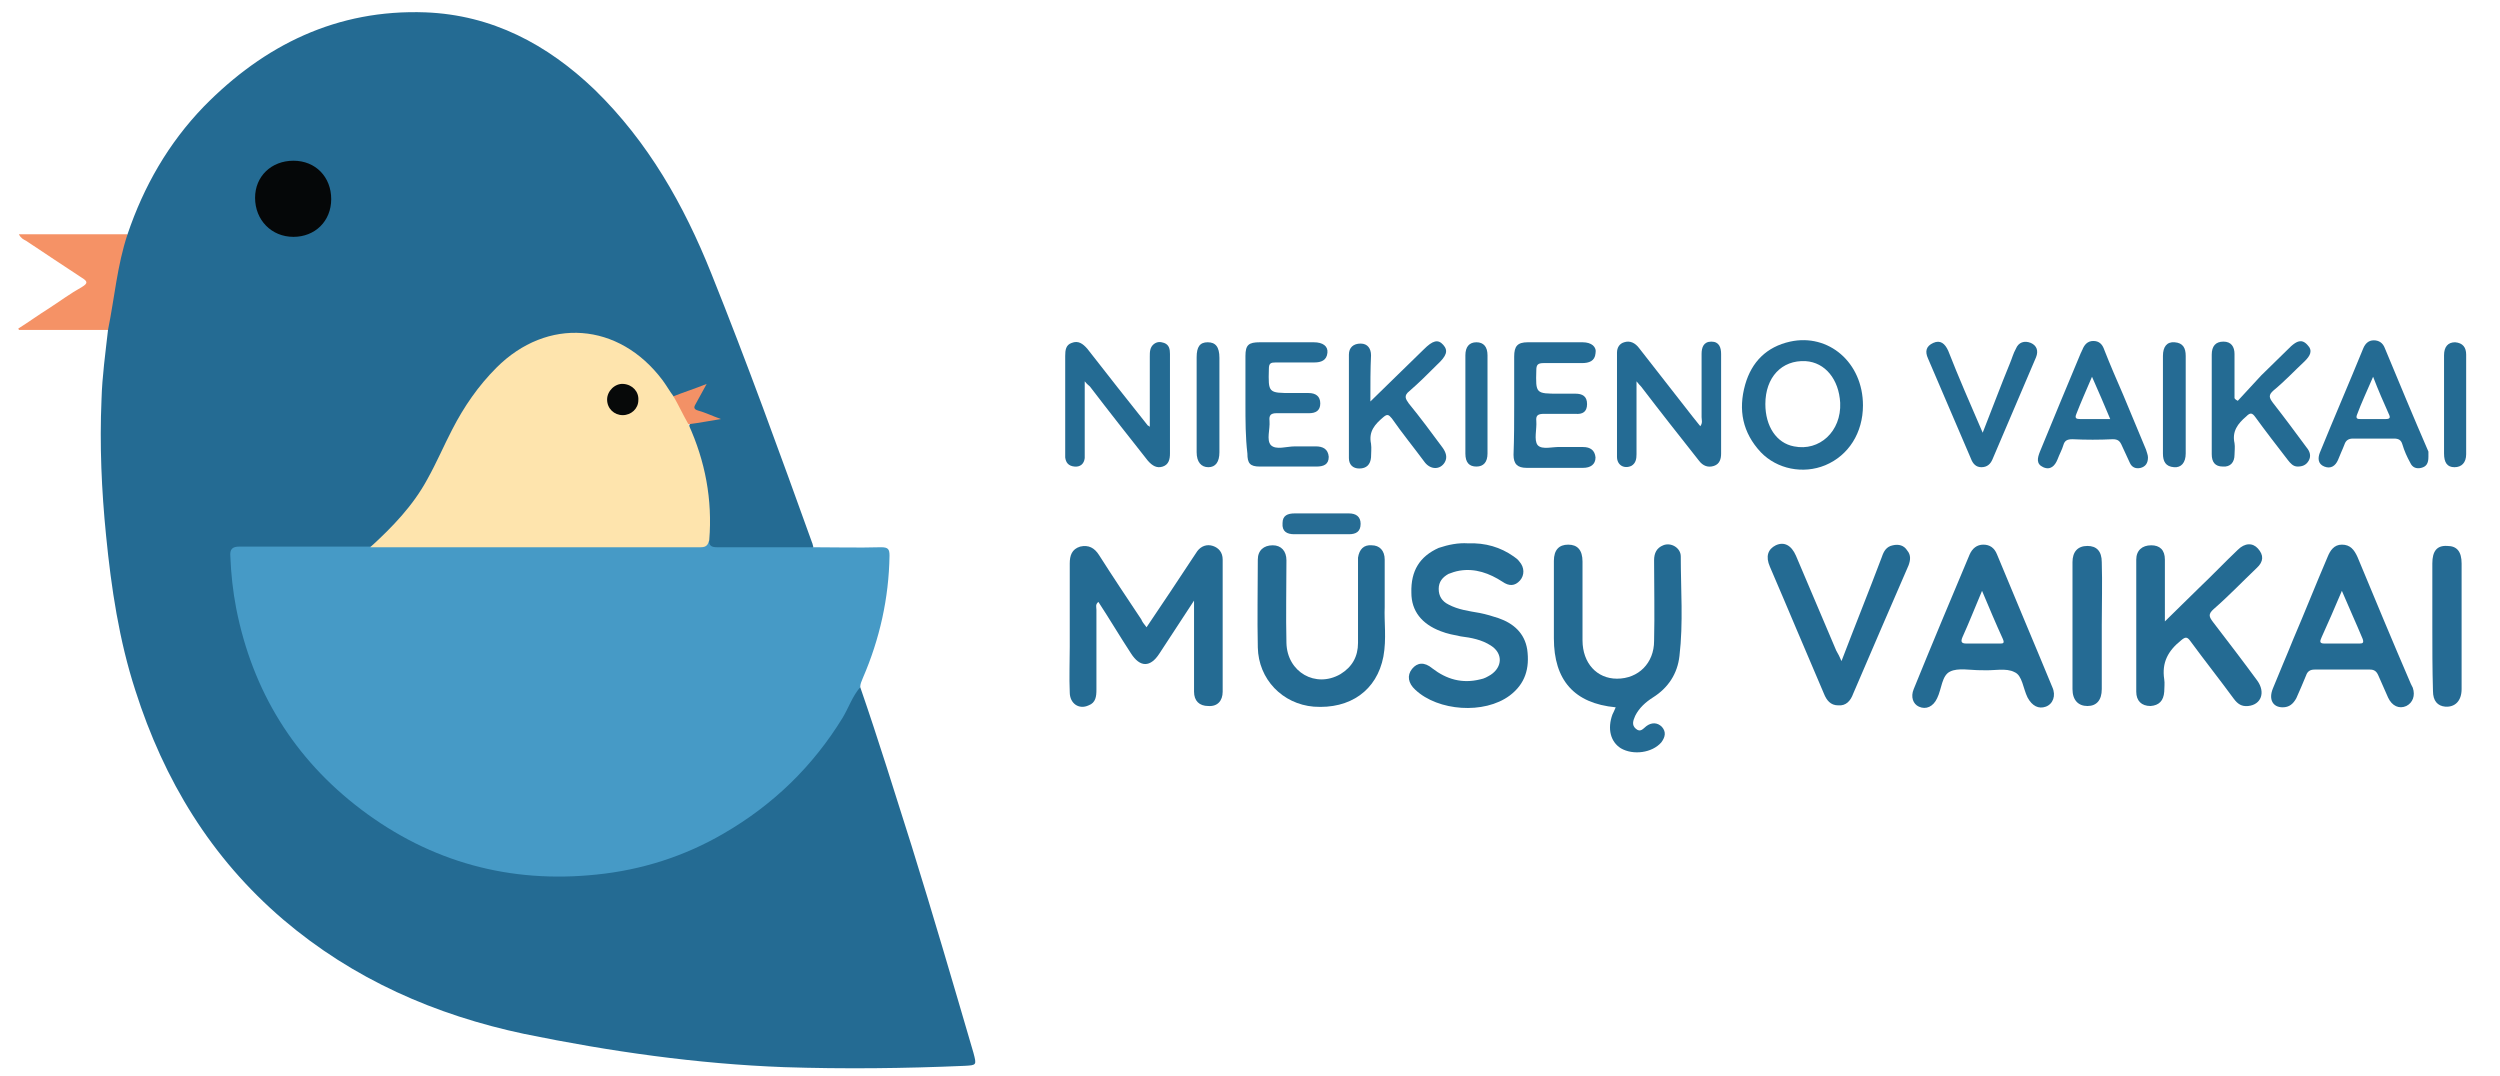 <?xml version="1.0" encoding="utf-8"?>
<!-- Generator: Adobe Illustrator 22.0.0, SVG Export Plug-In . SVG Version: 6.00 Build 0)  -->
<svg version="1.1" id="Layer_1" xmlns="http://www.w3.org/2000/svg" xmlns:xlink="http://www.w3.org/1999/xlink" x="0px" y="0px"
	 viewBox="0 0 384.2 165.4" style="enable-background:new 0 0 384.2 165.4;" xml:space="preserve">
<style type="text/css">
	.st0{fill:#246B93;}
	.st1{fill:#469AC6;}
	.st2{fill:#246B94;}
	.st3{fill:#F59266;}
	.st4{fill:#256B94;}
	.st5{fill:#266C94;}
	.st6{fill:#FEE4AD;}
	.st7{fill:#050708;}
	.st8{fill:#F39166;}
	.st9{fill:#070909;}
</style>
<g>
	<path class="st0" d="M132.2,105.6c2.8,8.1,5.3,16.2,7.9,24.4c3.3,10.6,6.4,21.2,9.5,31.8c0.5,1.9,0.5,1.9-1.4,2
		c-9.2,0.4-18.5,0.5-27.7,0.2c-13.4-0.5-26.7-2.4-39.9-5.1c-13.7-2.9-26.3-8.4-37.1-17.6c-11.1-9.5-18.3-21.4-22.7-35.2
		c-2.5-7.7-3.7-15.7-4.5-23.8c-0.7-7-1-13.9-0.7-20.9c0.1-3.6,0.6-7.1,1-10.7c-0.3-0.3-0.2-0.7-0.2-1c0.8-4,1.2-8.1,2.3-12
		c0.2-0.6,0.4-1.2,0.9-1.7c2.5-7.4,6.3-14,11.7-19.6c9.3-9.5,20.5-15,34.1-14.5c10.2,0.4,18.7,4.9,26,11.9
		c8.2,8,13.7,17.7,17.9,28.2c5.5,13.7,10.5,27.5,15.5,41.4c0.1,0.2,0.1,0.4,0.2,0.7c-0.3,0.3-0.6,0.4-1,0.4c-4.6,0.1-9.2,0.1-13.8,0
		c-0.8,0-1.3-0.4-1.4-1.2c-0.1-2.3,0.1-4.6-0.1-6.9c-0.4-3.2-1.2-6.3-2.4-9.3c-0.2-0.5-0.4-0.9-0.4-1.5c0-0.6,0.5-0.8,1-0.9
		c1-0.3,2-0.3,3-0.4c-0.8-0.2-1.6-0.5-2.4-0.8c-0.9-0.3-1.1-0.9-0.7-1.7c0.3-0.6,0.8-1.1,1-1.9c-1.5,0.3-2.7,1.2-4.2,1.2
		c-0.6-0.2-0.8-0.8-1.1-1.2c-2.4-3.4-5.3-6.2-9.4-7.5c-5.3-1.8-10-0.7-14.4,2.6c-4,3.1-6.7,7.3-9.1,11.6c-1.8,3.3-3,6.8-5.2,9.8
		c-2.2,2.9-4.5,5.8-7.6,7.9c-0.6,0.2-1.3,0.1-1.9,0.1c-5.8,0-11.6,0-17.4,0c-1.7,0-1.9,0.2-1.8,1.9c0.8,11.4,4.5,21.6,12,30.3
		c8.3,9.6,18.8,15.4,31.4,17.2c10.4,1.5,20.4-0.3,29.7-5c9.5-4.8,16.8-12.1,21.8-21.6C131,106.7,131.1,105.7,132.2,105.6z"/>
	<path class="st1" d="M132.2,105.6c-1.2,1.4-1.8,3.2-2.7,4.7c-4.6,7.5-10.7,13.4-18.3,17.8c-6,3.5-12.6,5.6-19.5,6.3
		c-13.3,1.4-25.5-1.9-36.2-10c-10.3-7.8-16.7-18.2-19.2-30.9c-0.5-2.6-0.8-5.3-0.9-8c-0.1-1.1,0.3-1.5,1.4-1.5c6.7,0,13.4,0,20.1,0
		c0.8-0.5,1.7-0.4,2.5-0.4c15.3,0,30.6,0,46,0c1.2,0,2.5,0.1,3.6-0.6c-0.1,0.9,0.4,1.1,1.2,1.1c4.9,0,9.7,0,14.6,0
		c3.5,0,7.1,0.1,10.6,0c1.1,0,1.3,0.3,1.3,1.3c-0.1,6.5-1.5,12.8-4.1,18.8C132.4,104.7,132.2,105.1,132.2,105.6z"/>
	<path class="st0" d="M176.2,96.4c2.5-3.7,4.9-7.3,7.2-10.8c0.2-0.3,0.4-0.6,0.6-0.9c0.6-0.8,1.5-1.1,2.4-0.8c0.9,0.3,1.5,1,1.5,2.1
		c0,6.8,0,13.5,0,20.3c0,1.4-0.8,2.3-2.2,2.2c-1.4,0-2.2-0.8-2.2-2.2c0-4.1,0-8.2,0-12.3c0-0.4,0-0.9,0-1.7
		c-1.9,2.9-3.6,5.5-5.3,8.1c-1.4,2.2-3,2.2-4.4,0c-1.7-2.6-3.3-5.3-5-7.9c-0.5,0.4-0.3,0.8-0.3,1.2c0,4.1,0,8.2,0,12.3
		c0,1-0.1,2-1.2,2.4c-1.5,0.7-2.9-0.3-2.9-2c-0.1-2.3,0-4.7,0-7c0-4.3,0-8.6,0-12.8c0-1.2,0.3-2.2,1.6-2.6c1.3-0.3,2.2,0.2,2.9,1.3
		c2.1,3.3,4.3,6.6,6.5,9.9C175.5,95.5,175.8,95.9,176.2,96.4z"/>
	<path class="st0" d="M248.3,108.7c-6.4-0.6-9.5-4.2-9.5-10.6c0-4,0-7.9,0-11.9c0-1.7,0.8-2.5,2.2-2.5c1.4,0,2.2,0.8,2.2,2.6
		c0,4,0,8.1,0,12.1c0,3.5,2.2,5.9,5.3,5.9c3.3,0,5.7-2.4,5.7-5.8c0.1-4.1,0-8.3,0-12.4c0-1.1,0.4-1.9,1.4-2.3
		c1.2-0.5,2.7,0.4,2.7,1.7c0,5.1,0.4,10.2-0.2,15.3c-0.3,2.7-1.7,4.9-4.1,6.4c-1.1,0.7-2.1,1.6-2.7,2.8c-0.3,0.7-0.6,1.4,0.1,2
		c0.7,0.6,1.1,0,1.6-0.4c0.8-0.6,1.7-0.6,2.4,0.1c0.7,0.8,0.5,1.6-0.1,2.4c-1.4,1.6-4.3,2-6.2,0.9c-1.6-1-2.1-3-1.3-5.2
		C247.9,109.6,248.1,109.2,248.3,108.7z"/>
	<path class="st0" d="M332.7,95.5c1.9-1.9,3.6-3.5,5.3-5.2c2-1.9,3.9-3.9,5.9-5.8c1.1-1.1,2.3-1.1,3.1-0.2c0.9,1,0.9,2-0.2,3
		c-2.2,2.1-4.3,4.3-6.6,6.3c-0.9,0.8-0.7,1.2-0.1,2c2.3,3,4.6,6,6.8,9c1.3,1.8,0.6,3.7-1.4,3.9c-1,0.1-1.6-0.3-2.2-1.1
		c-2.2-3-4.5-5.9-6.7-8.9c-0.5-0.7-0.8-0.6-1.4-0.1c-2,1.6-3,3.4-2.6,6c0.1,0.6,0,1.3,0,1.9c-0.1,1.4-0.8,2.1-2.1,2.2
		c-1.4,0-2.2-0.8-2.2-2.2c0-6.8,0-13.5,0-20.3c0-1.4,0.9-2.2,2.3-2.2c1.3,0,2.1,0.7,2.1,2.2C332.7,89,332.7,92.1,332.7,95.5z"/>
	<path class="st0" d="M225.6,83.5c2.7-0.1,5,0.6,7,2c0.3,0.2,0.7,0.5,0.9,0.8c0.8,0.9,0.8,2.1,0.1,2.9c-0.8,0.9-1.7,0.9-2.7,0.2
		c-2-1.3-4.2-2.1-6.6-1.7c-0.6,0.1-1.2,0.3-1.7,0.5c-0.9,0.5-1.5,1.2-1.5,2.3c0,1.1,0.5,1.9,1.5,2.4c1.5,0.8,3.1,1,4.8,1.3
		c1,0.2,2,0.5,2.9,0.8c2.3,0.8,4,2.3,4.4,4.8c0.4,2.9-0.3,5.3-2.7,7.1c-3.9,2.9-11,2.4-14.5-0.9c-1.1-1-1.3-2.2-0.5-3.2
		c0.8-1,1.9-1.1,3.1-0.1c2.2,1.7,4.6,2.4,7.4,1.7c0.6-0.1,1.1-0.4,1.6-0.7c1.8-1.2,1.9-3.3,0-4.5c-1.4-0.9-3-1.2-4.6-1.4
		c-1-0.2-2.1-0.4-3.1-0.8c-2.9-1.1-4.5-3.1-4.5-5.9c-0.1-3.4,1.3-5.6,4.2-6.9C222.6,83.7,224.1,83.4,225.6,83.5z"/>
	<path class="st0" d="M212.8,93.3c-0.1,2.2,0.3,4.9-0.2,7.6c-1,5.2-5.1,8.1-10.7,7.7c-4.8-0.4-8.5-4.2-8.6-9.1c-0.1-4.5,0-9,0-13.5
		c0-1.4,0.9-2.2,2.3-2.2c1.3,0,2.1,0.9,2.1,2.3c0,4.2-0.1,8.5,0,12.7c0.1,4.5,4.5,7,8.3,4.8c1.8-1.1,2.7-2.7,2.7-4.8c0-4,0-8,0-12
		c0-0.4,0-0.7,0-1.1c0.2-1.3,0.9-2,2.1-1.9c1.2,0,2,0.8,2,2.2C212.8,88.2,212.8,90.5,212.8,93.3z"/>
	<path class="st0" d="M283,101.6c2.1-5.5,4.2-10.7,6.2-16c0.3-0.9,0.7-1.6,1.7-1.8c0.9-0.2,1.7,0,2.2,0.8c0.6,0.7,0.5,1.5,0.2,2.3
		c-1.4,3.2-2.8,6.5-4.2,9.7c-1.4,3.3-2.9,6.7-4.3,10c-0.4,1.1-1.1,1.9-2.3,1.8c-1.2,0-1.8-0.8-2.2-1.8c-2.8-6.5-5.5-13-8.3-19.5
		c-0.7-1.6-0.3-2.7,0.9-3.3c1.3-0.6,2.4,0,3.1,1.6c2.1,4.9,4.1,9.7,6.2,14.6C282.5,100.5,282.7,100.9,283,101.6z"/>
	<path class="st0" d="M166.7,58.6c0,3.7,0,7.2,0,10.6c0,0.4,0,0.8,0,1.2c-0.1,0.9-0.7,1.4-1.6,1.3c-0.9-0.1-1.3-0.6-1.4-1.4
		c0-1.6,0-3.2,0-4.8c0-3.6,0-7.2,0-10.8c0-0.9,0.1-1.7,1-2c1-0.4,1.7,0.1,2.4,0.9c3.1,4,6.2,7.9,9.3,11.8c0,0,0.1,0,0.3,0.2
		c0-1.1,0-2.1,0-3.2c0-2.5,0-5.1,0-7.6c0-0.7,0-1.4,0.6-1.9c0.5-0.4,1-0.4,1.6-0.2c0.8,0.3,0.9,1,0.9,1.7c0,3.9,0,7.8,0,11.7
		c0,1.2,0,2.4,0,3.6c0,0.9-0.2,1.7-1.1,2c-0.9,0.3-1.6-0.1-2.3-0.9c-3-3.8-6-7.6-8.9-11.4C167.3,59.2,167.1,59.1,166.7,58.6z"/>
	<path class="st2" d="M251.5,58.6c0,4,0,7.6,0,11.2c0,0.7-0.1,1.4-0.8,1.8c-1.1,0.5-2.2-0.1-2.2-1.4c0-5.3,0-10.7,0-16
		c0-0.8,0.4-1.4,1.1-1.6c0.9-0.3,1.7,0.1,2.3,0.9c2.7,3.5,5.5,7,8.2,10.5c0.4,0.5,0.8,1,1.2,1.5c0.4-0.5,0.2-1,0.2-1.4
		c0-3.2,0-6.4,0-9.7c0-1,0.3-1.9,1.5-1.9c1.2,0,1.5,0.9,1.5,1.9c0,5.1,0,10.2,0,15.3c0,0.8-0.2,1.6-1.1,1.9c-0.9,0.3-1.7,0-2.3-0.8
		c-3-3.8-6-7.6-8.9-11.4C252.1,59.3,251.9,59.1,251.5,58.6z"/>
	<path class="st0" d="M343.9,61.6c1.2-1.3,2.4-2.6,3.6-3.9c1.5-1.5,3.1-3,4.6-4.5c0.8-0.7,1.6-1.2,2.5-0.2c0.9,0.9,0.4,1.7-0.4,2.5
		c-1.6,1.5-3.1,3.1-4.8,4.5c-0.8,0.7-0.7,1.1-0.1,1.9c1.8,2.3,3.5,4.6,5.2,6.9c0.5,0.6,0.7,1.3,0.3,2c-0.4,0.7-1,0.9-1.7,0.9
		c-0.7,0-1.1-0.5-1.5-1c-1.7-2.2-3.4-4.4-5-6.6c-0.5-0.7-0.8-0.7-1.4-0.1c-1.3,1.1-2.2,2.3-1.8,4.1c0.1,0.6,0,1.2,0,1.8
		c0,1.1-0.6,1.9-1.8,1.8c-1.2,0-1.7-0.7-1.7-1.9c0-2.8,0-5.7,0-8.5c0-2.3,0-4.5,0-6.8c0-1.3,0.6-2,1.8-2c1.2,0,1.7,0.8,1.7,1.9
		c0,2.3,0,4.6,0,6.8C343.6,61.5,343.8,61.5,343.9,61.6z"/>
	<path class="st2" d="M210.6,61.7c2.9-2.8,5.5-5.4,8.2-8c1.4-1.4,2.2-1.6,3-0.7c0.8,0.9,0.5,1.7-0.9,3c-1.4,1.4-2.8,2.8-4.3,4.1
		c-0.9,0.7-0.6,1.2-0.1,1.9c1.8,2.2,3.5,4.5,5.2,6.8c0.5,0.7,0.8,1.5,0.3,2.3c-0.7,1.1-2.1,1.1-3,0c-1.7-2.3-3.5-4.5-5.1-6.8
		c-0.5-0.6-0.7-0.7-1.3-0.2c-1.3,1.1-2.3,2.2-1.9,4.1c0.1,0.7,0,1.4,0,2.1c-0.1,1.1-0.7,1.7-1.8,1.7c-1,0-1.6-0.6-1.6-1.6
		c0-5.3,0-10.6,0-15.9c0-1.1,0.7-1.7,1.8-1.7c1.1,0,1.6,0.8,1.6,1.8C210.6,56.7,210.6,59,210.6,61.7z"/>
	<path class="st3" d="M19.6,36c-1.6,4.8-2,9.8-3,14.7c-4.6,0-9.2,0-13.7,0c0-0.1-0.1-0.2-0.1-0.2c1.6-1,3.1-2.1,4.7-3.1
		c1.7-1.1,3.3-2.3,5.1-3.3c1-0.6,0.8-0.9,0-1.4C9.6,40.7,6.8,38.9,4,37c-0.4-0.2-0.8-0.4-1.1-1C8.5,36,14.1,36,19.6,36z"/>
	<path class="st2" d="M232.7,62.2c0-2.5,0-5,0-7.4c0-1.6,0.5-2.2,2.1-2.2c2.8,0,5.6,0,8.4,0c1.4,0,2.2,0.7,2,1.7
		c-0.1,1.2-1,1.5-2.1,1.5c-2,0-4,0-5.9,0c-0.9,0-1.1,0.3-1.1,1.1c-0.1,3.6-0.1,3.6,3.5,3.6c0.8,0,1.7,0,2.5,0c1.1,0,1.8,0.4,1.8,1.6
		c0,1.2-0.7,1.6-1.8,1.5c-1.6,0-3.2,0-4.8,0c-0.9,0-1.3,0.2-1.2,1.1c0.1,1.3-0.4,2.9,0.2,3.7c0.7,0.8,2.4,0.2,3.7,0.3
		c1.1,0,2.2,0,3.3,0c1.1,0,1.8,0.5,1.9,1.6c0,1.1-0.8,1.6-1.9,1.6c-2.9,0-5.8,0-8.7,0c-1.4,0-2-0.6-2-2
		C232.7,67.3,232.7,64.7,232.7,62.2z"/>
	<path class="st2" d="M191.4,62c0-2.4,0-4.9,0-7.3c0-1.7,0.5-2.1,2.2-2.1c2.8,0,5.5,0,8.3,0c1.4,0,2.2,0.6,2.1,1.6
		c-0.1,1.2-1,1.5-2,1.5c-2,0-4,0-5.9,0c-0.8,0-1.1,0.1-1.1,1c-0.1,3.7-0.1,3.7,3.6,3.7c0.8,0,1.7,0,2.5,0c1.1,0,1.8,0.5,1.8,1.6
		c0,1.1-0.7,1.5-1.7,1.5c-1.7,0-3.3,0-5,0c-0.9,0-1.2,0.3-1.1,1.2c0.1,1.3-0.5,2.9,0.2,3.7c0.8,0.8,2.4,0.2,3.7,0.2
		c1.1,0,2.1,0,3.2,0c1.1,0,1.9,0.4,2,1.6c0,1.2-0.8,1.5-1.9,1.5c-2.9,0-5.8,0-8.7,0c-1.5,0-1.9-0.5-1.9-2
		C191.4,67.2,191.4,64.6,191.4,62z"/>
	<path class="st0" d="M304.7,66.5c1.5-3.8,2.8-7.3,4.2-10.7c0.3-0.7,0.5-1.5,0.9-2.2c0.4-1,1.3-1.3,2.3-0.9c0.9,0.4,1.2,1.2,0.8,2.2
		c-2.2,5.2-4.5,10.5-6.7,15.7c-0.3,0.7-0.8,1.2-1.7,1.2c-0.8,0-1.3-0.5-1.6-1.3c-2.2-5.1-4.4-10.3-6.6-15.4
		c-0.5-1.1-0.3-1.9,0.8-2.4c1.1-0.5,1.8,0.1,2.3,1.2C301,58,302.8,62.1,304.7,66.5z"/>
	<path class="st4" d="M373.8,96.2c0-3.2,0-6.4,0-9.6c0-1.9,0.7-2.8,2.3-2.7c1.5,0,2.2,0.9,2.2,2.7c0,6.4,0,12.9,0,19.3
		c0,1.8-1,2.8-2.5,2.7c-1.2-0.1-1.9-0.9-1.9-2.4C373.8,102.8,373.8,99.5,373.8,96.2z"/>
	<path class="st4" d="M323,96.1c0,3.3,0,6.5,0,9.8c0,1.7-0.8,2.6-2.2,2.6c-1.4,0-2.3-0.9-2.3-2.6c0-6.5,0-13,0-19.5
		c0-1.6,0.8-2.5,2.3-2.5c1.4,0,2.2,0.8,2.2,2.5C323.1,89.6,323,92.9,323,96.1z"/>
	<path class="st4" d="M187.4,62.3c0,2.4,0,4.8,0,7.2c0,1.5-0.6,2.3-1.7,2.3c-1.1,0-1.8-0.8-1.8-2.3c0-4.9,0-9.7,0-14.6
		c0-1.6,0.5-2.3,1.7-2.3c1.2,0,1.8,0.7,1.8,2.4C187.4,57.4,187.4,59.9,187.4,62.3z"/>
	<path class="st4" d="M332.4,62.1c0-2.5,0-5,0-7.4c0-1.4,0.6-2.2,1.8-2.1c1.3,0.1,1.7,0.9,1.7,2.1c0,5,0,10,0,15
		c0,1.4-0.7,2.2-1.8,2.1c-1.3-0.1-1.7-0.9-1.7-2.1C332.4,67.2,332.4,64.7,332.4,62.1z"/>
	<path class="st0" d="M375.6,62.2c0-2.5,0-5,0-7.6c0-1.3,0.6-2,1.7-2c1.2,0.1,1.7,0.8,1.7,1.9c0,5.1,0,10.2,0,15.3
		c0,1.3-0.7,2-1.8,2c-1.1,0-1.6-0.7-1.6-2.1C375.6,67.2,375.6,64.7,375.6,62.2z"/>
	<path class="st0" d="M225.2,62.2c0-2.5,0-5,0-7.6c0-1.3,0.6-2,1.7-2c1.1,0,1.7,0.7,1.7,2c0,5,0,10.1,0,15.1c0,1.3-0.6,2-1.7,2
		c-1.1,0-1.7-0.6-1.7-2C225.2,67.2,225.2,64.7,225.2,62.2z"/>
	<path class="st5" d="M203.2,78.9c1.4,0,2.8,0,4.1,0c1.1,0,1.8,0.5,1.8,1.6c0,1.2-0.7,1.6-1.8,1.6c-2.8,0-5.6,0-8.4,0
		c-1.1,0-1.9-0.4-1.8-1.7c0-1.2,0.8-1.5,1.9-1.5C200.3,78.9,201.7,78.9,203.2,78.9z"/>
	<path class="st6" d="M109,83c-0.2,0.7-0.4,1.1-1.3,1.1c-16.9,0-33.8,0-50.8,0c3.4-3.1,6.6-6.4,8.8-10.5c1.4-2.5,2.5-5.1,3.8-7.6
		c1.8-3.5,4-6.7,6.8-9.5c7.8-7.8,18.8-7,25.5,1.9c0.6,0.8,1.1,1.7,1.7,2.5c1.3,1.1,2,2.6,2.3,4.3C108.4,70.9,109.5,76.8,109,83z"/>
	<path class="st7" d="M45.1,24.7c3.4,0,5.8,2.5,5.8,5.9c0,3.4-2.5,5.8-5.8,5.8c-3.4,0-5.9-2.6-5.9-6C39.2,27.1,41.7,24.7,45.1,24.7z
		"/>
	<path class="st8" d="M105.8,65.2c-0.8-1.4-1.5-2.9-2.3-4.3c1.5-0.6,3.1-1.1,5.1-1.9c-0.7,1.3-1.2,2.2-1.7,3.1
		c-0.3,0.5-0.3,0.8,0.4,1c1.1,0.3,2.1,0.8,3.5,1.3C108.9,64.7,107.4,65,105.8,65.2z"/>
	<path class="st0" d="M350.8,108.7c-1.5,0-2.2-1.2-1.5-2.9c1-2.5,2.1-5,3.1-7.5c1.8-4.2,3.5-8.5,5.3-12.7c0.4-1,1-1.9,2.2-1.9
		c1.3,0,1.9,0.8,2.4,1.9c2.7,6.5,5.4,13,8.2,19.5c0.1,0.2,0.2,0.4,0.3,0.6c0.4,1.2,0,2.3-1,2.8c-1.1,0.5-2.2,0-2.8-1.3
		c-0.5-1.1-1-2.3-1.5-3.4c-0.3-0.7-0.7-0.9-1.3-0.9c-2.8,0-5.7,0-8.5,0c-0.7,0-1.1,0.3-1.3,0.9c-0.5,1.2-1,2.4-1.5,3.5
		C352.4,108.2,351.8,108.7,350.8,108.7z M356.8,97.9c-0.2,0.5-0.5,1,0.4,1c1.8,0,3.6,0,5.4,0c0.5,0,0.7-0.1,0.5-0.7
		c-1-2.4-2.1-4.8-3.2-7.4C358.8,93.4,357.8,95.7,356.8,97.9z"/>
	<path class="st0" d="M304.7,103c-0.1,0-0.2,0-0.3,0c-1.6,0-3.5-0.4-4.7,0.2c-1.3,0.6-1.3,2.7-2,4.1c-0.6,1.3-1.7,1.8-2.8,1.3
		c-0.9-0.4-1.3-1.5-0.8-2.7c2.8-6.9,5.7-13.8,8.6-20.7c0.4-0.9,1.1-1.5,2.1-1.5c1,0,1.7,0.5,2.1,1.5c2.8,6.8,5.7,13.6,8.5,20.4
		c0.6,1.3,0.1,2.6-1,3c-1.1,0.4-2.1-0.1-2.8-1.4c-0.7-1.4-0.8-3.4-2-3.9C308.3,102.6,306.4,103.1,304.7,103
		C304.7,103,304.7,103,304.7,103z M301.6,97.9c-0.3,0.7-0.2,1,0.6,1c1.7,0,3.4,0,5.1,0c0.5,0,0.8,0,0.5-0.7
		c-1.1-2.4-2.1-4.8-3.2-7.4C303.5,93.4,302.6,95.7,301.6,97.9z"/>
	<path class="st0" d="M286.3,62.3c0,4.2-2.2,7.7-5.8,9.2c-3.4,1.4-7.4,0.6-9.9-2c-2.8-3-3.5-6.5-2.4-10.4c1-3.5,3.3-5.8,6.9-6.6
		C281,51.2,286.3,55.7,286.3,62.3z M275.7,68.6c3.9,0.8,7.3-2.3,7.1-6.7c-0.2-3.6-2.3-6.2-5.3-6.4c-3.7-0.2-6.2,2.5-6.2,6.6
		C271.3,65.5,273,68.1,275.7,68.6z"/>
	<path class="st0" d="M373.2,70.2c0,1-0.3,1.5-1.1,1.7c-0.8,0.2-1.4-0.1-1.7-0.8c-0.5-0.9-0.9-1.8-1.2-2.8c-0.2-0.7-0.6-0.9-1.3-0.9
		c-2.1,0-4.2,0-6.3,0c-0.7,0-1.1,0.3-1.3,0.9c-0.3,0.8-0.7,1.6-1,2.4c-0.4,0.9-1.1,1.4-2.1,1c-1-0.4-1-1.3-0.7-2.1
		c2.2-5.4,4.5-10.7,6.7-16.1c0.3-0.7,0.8-1.2,1.6-1.2c0.8,0,1.4,0.4,1.7,1.2c2.2,5.3,4.4,10.6,6.7,15.9
		C373.2,69.8,373.2,70,373.2,70.2z M362.2,63.8c-0.2,0.6,0.2,0.6,0.6,0.6c1.3,0,2.6,0,3.8,0c0.7,0,0.8-0.2,0.5-0.8
		c-0.8-1.8-1.6-3.6-2.4-5.7C363.8,60,362.9,61.9,362.2,63.8z"/>
	<path class="st0" d="M330.1,70.3c0,0.9-0.4,1.4-1.1,1.6c-0.8,0.2-1.4-0.1-1.7-0.8c-0.4-0.9-0.8-1.7-1.2-2.6c-0.3-0.7-0.6-1-1.4-1
		c-2.1,0.1-4.1,0.1-6.2,0c-0.8,0-1.2,0.2-1.4,0.9c-0.2,0.7-0.6,1.4-0.9,2.2c-0.4,1-1.1,1.7-2.2,1.2c-1.1-0.5-0.9-1.4-0.5-2.4
		c2.1-5.1,4.2-10.2,6.3-15.2c0.1-0.1,0.1-0.3,0.2-0.4c0.3-0.8,0.8-1.4,1.7-1.4c0.9,0,1.4,0.5,1.7,1.4c0.9,2.3,1.9,4.6,2.9,6.9
		c1.2,2.8,2.3,5.6,3.5,8.4C329.9,69.5,330.1,69.9,330.1,70.3z M321.5,57.9c-0.9,2.1-1.7,3.9-2.4,5.7c-0.3,0.7,0,0.8,0.6,0.8
		c1.5,0,2.9,0,4.6,0C323.4,62.2,322.5,60.2,321.5,57.9z"/>
	<path class="st9" d="M98.1,61.5c0,1.3-1.1,2.3-2.4,2.3c-1.3,0-2.4-1-2.4-2.4c0-1.3,1.2-2.5,2.5-2.4C97.2,59.1,98.2,60.2,98.1,61.5z
		"/>
</g>
</svg>
